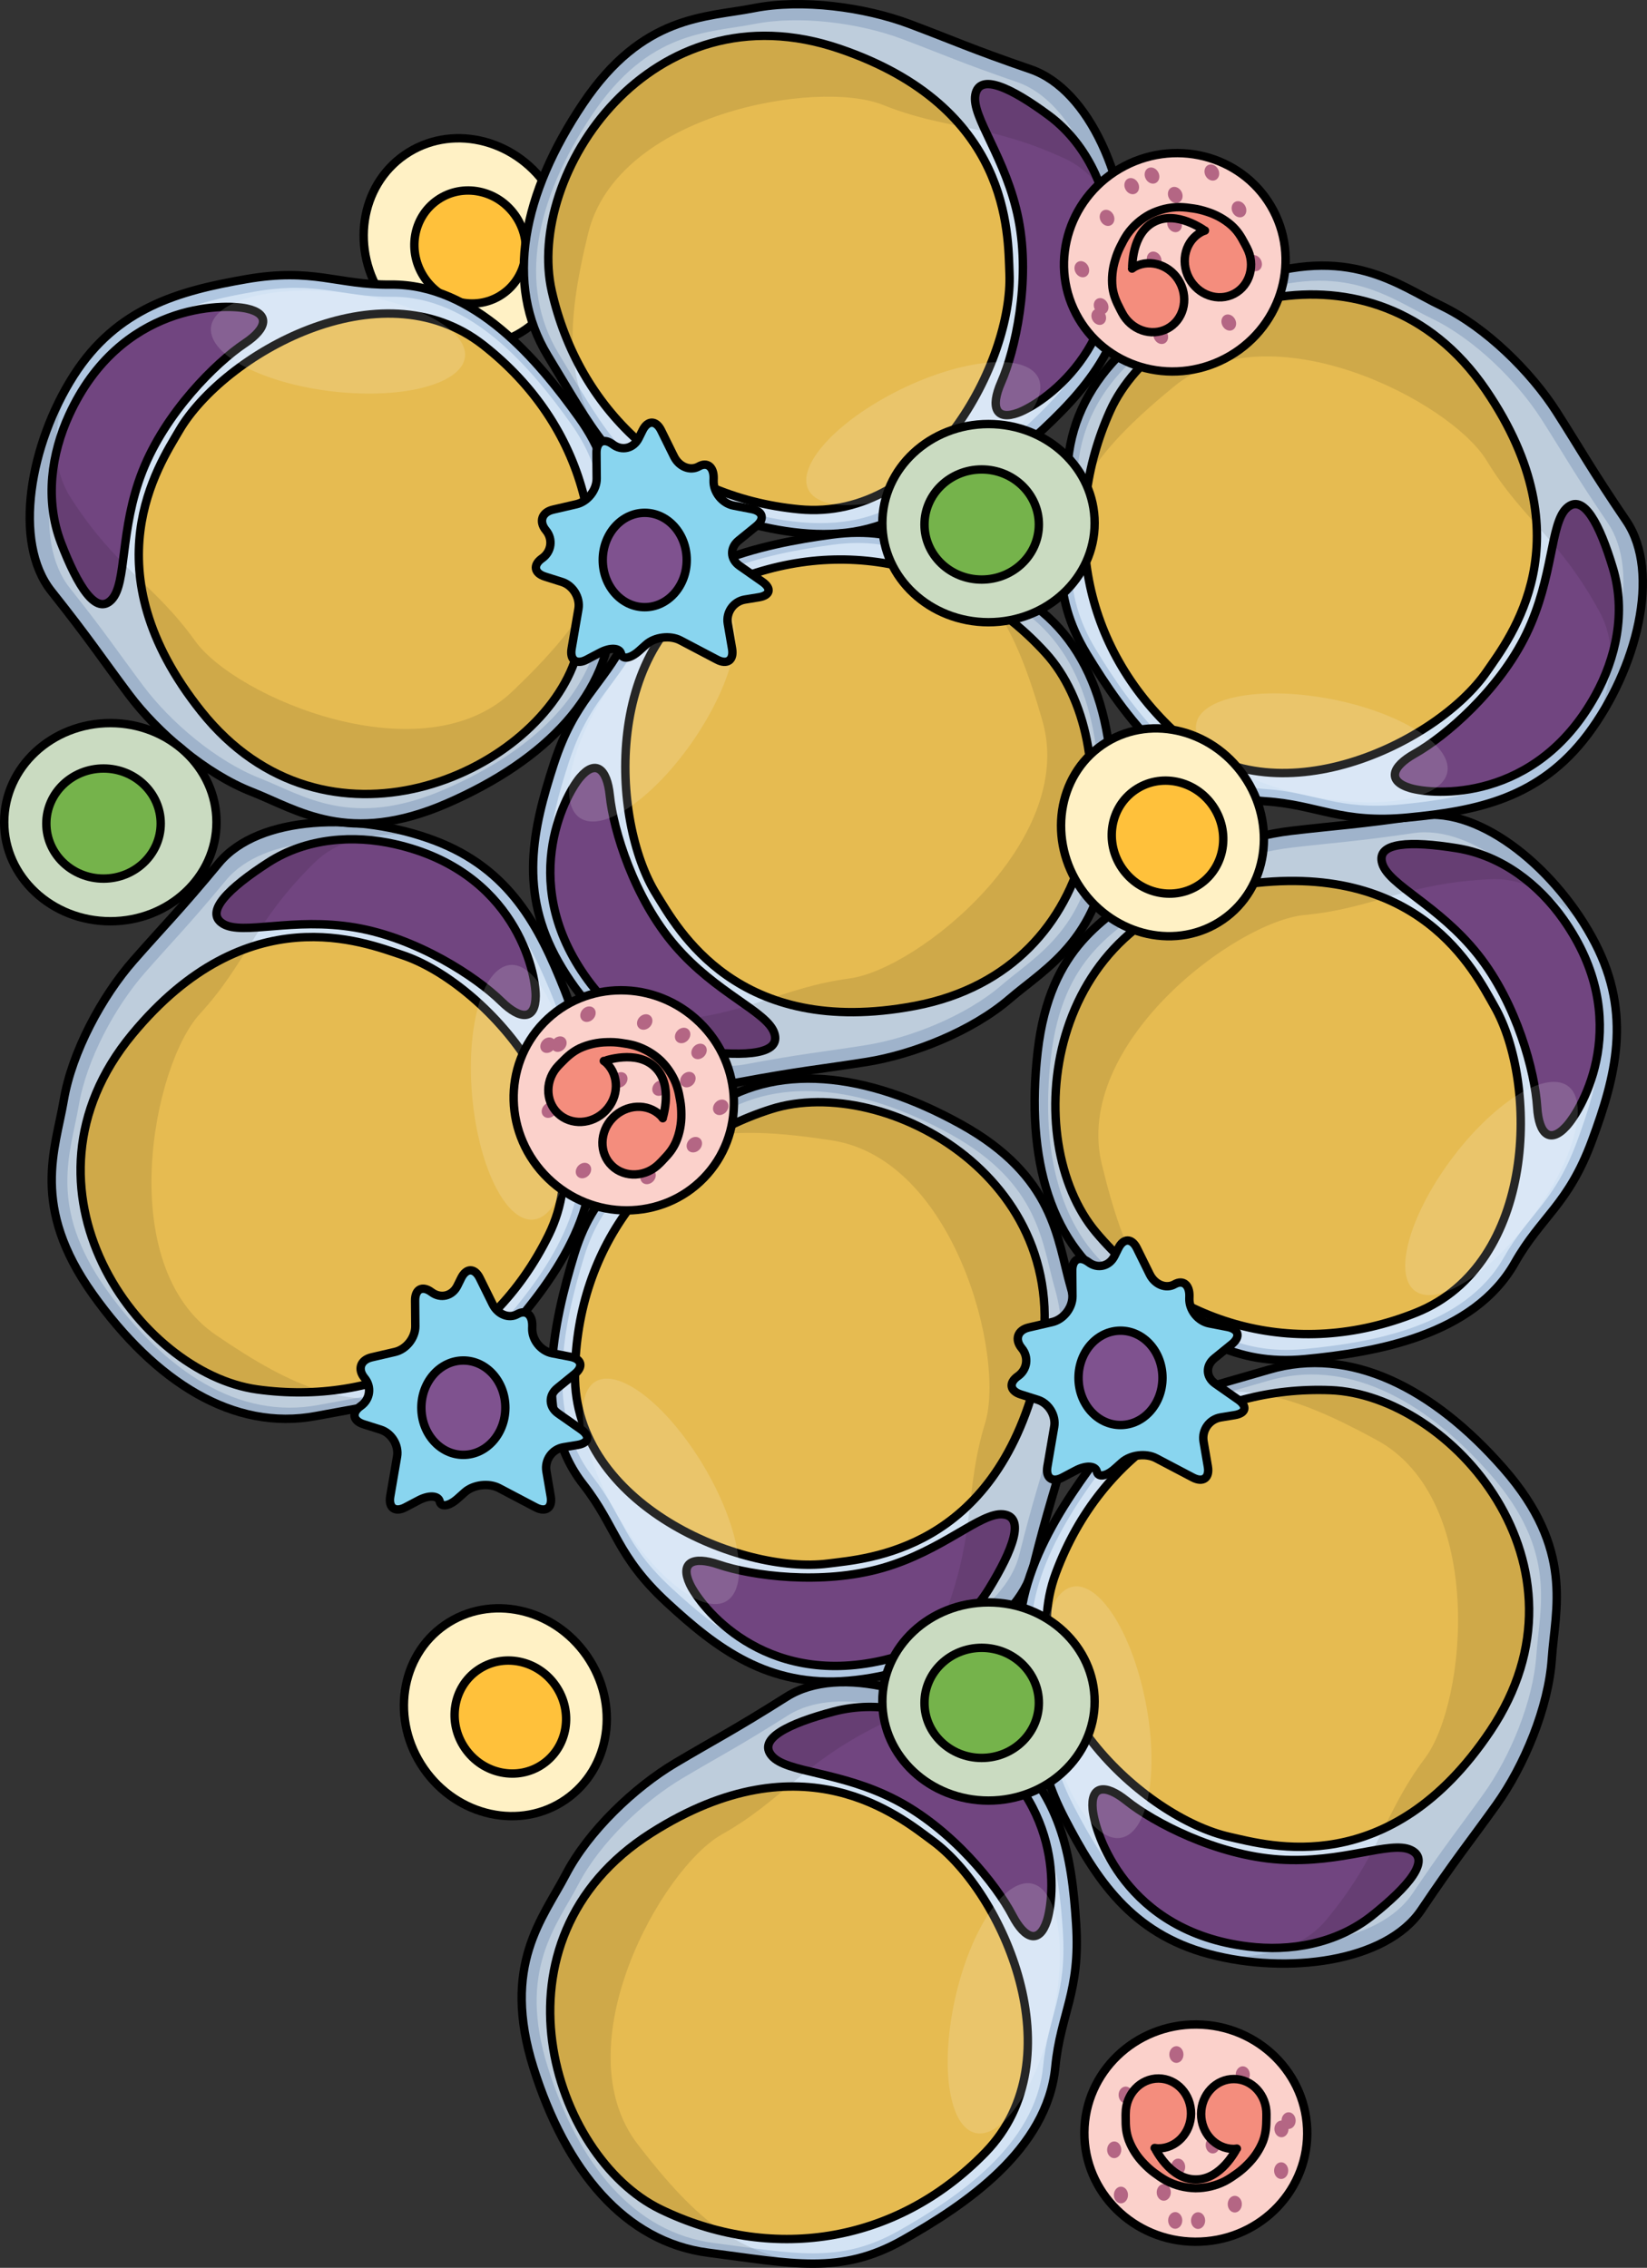 <?xml version="1.0" encoding="utf-8"?>
<!-- Generator: Adobe Illustrator 24.0.1, SVG Export Plug-In . SVG Version: 6.00 Build 0)  -->
<svg version="1.1" id="Camada_1" xmlns="http://www.w3.org/2000/svg" xmlns:xlink="http://www.w3.org/1999/xlink" x="0px" y="0px"
	 width="196.128px" height="270.089px" viewBox="0 0 196.128 270.089" enable-background="new 0 0 196.128 270.089"
	 xml:space="preserve">
<rect x="0" y="0" width="196.128" height="270.089" fill="#333333" stroke="none"/>
<g>
	<g>
		<path id="changecolor_463_" fill="#FFF1C5" d="M45.679,35.553c-3.969-5.742-2.841-13.402,2.52-17.108s12.925-2.055,16.895,3.687
			c3.97,5.743,2.842,13.402-2.52,17.108C57.212,42.947,49.649,41.296,45.679,35.553z"/>
		<path fill="#FFC13B" d="M50.59,33.146c-2.139-3.094-1.458-7.272,1.521-9.331c2.979-2.059,7.127-1.22,9.266,1.874
			c2.139,3.094,1.458,7.271-1.521,9.33C56.877,37.079,52.729,36.24,50.59,33.146z"/>
		<g>
			<path fill="none" stroke="#000000" stroke-linecap="round" stroke-linejoin="round" stroke-miterlimit="10" d="M50.59,33.146
				c-2.139-3.094-1.458-7.272,1.521-9.331c2.979-2.059,7.127-1.22,9.266,1.874c2.139,3.094,1.458,7.271-1.521,9.33
				C56.877,37.079,52.729,36.24,50.59,33.146z"/>
			<path fill="none" stroke="#000000" stroke-linecap="round" stroke-linejoin="round" stroke-miterlimit="10" d="M45.679,35.553
				c-3.969-5.742-2.841-13.402,2.52-17.108s12.925-2.055,16.895,3.687c3.97,5.743,2.842,13.402-2.52,17.108
				C57.212,42.947,49.649,41.296,45.679,35.553z"/>
		</g>
	</g>
	<g>
		<g>
			<path fill="#B0C7E1" d="M108.355,60.782c5.334-3.484,8.826-3.222,14.83-8.707c6.005-5.484,11.146-11.159,11.14-20.764
				c-0.008-9.604-4.501-20.614-11.591-23.054c-7.093-2.439-9.152-3.423-14.439-5.409c-5.289-1.985-12.773-3.013-18.527-1.876
				C84.015,2.106,76.558,1.7,69.413,12.352c-7.145,10.653-9.401,21.453-4.177,30.026c5.225,8.571,7.735,13.949,15.637,17.123
				C88.775,62.676,100.025,66.229,108.355,60.782z"/>
			<path fill="none" stroke="#000000" stroke-linecap="round" stroke-linejoin="round" stroke-miterlimit="10" d="M108.355,60.782
				c5.334-3.484,8.826-3.222,14.83-8.707c6.005-5.484,11.146-11.159,11.14-20.764c-0.008-9.604-4.501-20.614-11.591-23.054
				c-7.093-2.439-9.152-3.423-14.439-5.409c-5.289-1.985-12.773-3.013-18.527-1.876C84.015,2.106,76.558,1.7,69.413,12.352
				c-7.145,10.653-9.401,21.453-4.177,30.026c5.225,8.571,7.735,13.949,15.637,17.123C88.775,62.676,100.025,66.229,108.355,60.782z
				"/>
			<path fill="#D3E3F4" d="M107.471,59.621c5.063-3.308,8.377-3.057,14.074-8.263c5.697-5.205,10.578-10.591,10.57-19.704
				c-0.006-9.115-4.27-19.563-10.998-21.879c-6.73-2.313-8.688-3.248-13.705-5.132C102.393,2.758,95.289,1.784,89.83,2.86
				c-5.46,1.078-12.535,0.691-19.316,10.802c-6.778,10.109-8.921,20.358-3.963,28.494c4.957,8.138,7.34,13.238,14.839,16.25
				C88.889,61.419,99.566,64.789,107.471,59.621z"/>
			<path fill="#714580" d="M132.256,27.075c-0.691-4.963-2.974-10.078-7.394-13.346c-4.422-3.268-8.23-5.094-8.718-2.435
				c-0.49,2.656,3.697,7.485,5.145,14.851c1.446,7.363-0.396,15.587-2.066,19.387c-1.321,3.006-0.625,4.602,2.037,3.617
				C123.922,48.168,134.289,41.615,132.256,27.075z"/>
			<path fill="#E6BB51" d="M120.211,32.549c-0.197-4.731,0.19-19.761-20.213-26.734C77.53-1.864,62.546,20.747,65.71,34.688
				c3.164,13.941,13.985,24.484,29.471,25.969C110.67,62.141,120.647,42.985,120.211,32.549z"/>
			<path fill="none" stroke="#000000" stroke-linecap="round" stroke-linejoin="round" stroke-miterlimit="10" d="M132.256,27.075
				c-0.691-4.963-2.974-10.078-7.394-13.346c-4.422-3.268-8.23-5.094-8.718-2.435c-0.49,2.656,3.697,7.485,5.145,14.851
				c1.446,7.363-0.396,15.587-2.066,19.387c-1.321,3.006-0.625,4.602,2.037,3.617C123.922,48.168,134.289,41.615,132.256,27.075z"/>
			<path fill="none" stroke="#000000" stroke-linecap="round" stroke-linejoin="round" stroke-miterlimit="10" d="M120.211,32.549
				c-0.197-4.731,0.19-19.761-20.213-26.734C77.53-1.864,62.546,20.747,65.71,34.688c3.164,13.941,13.985,24.484,29.471,25.969
				C110.67,62.141,120.647,42.985,120.211,32.549z"/>
			<path opacity="0.15" fill="#FFFFFF" enable-background="new    " d="M114.77,55.78c-7.22,4.11-15.229,5.588-17.896,3.303
				c-2.662-2.288,1.031-7.474,8.254-11.584c7.221-4.11,15.231-5.59,17.895-3.302C125.686,46.482,121.992,51.67,114.77,55.78z"/>
		</g>
		<path opacity="0.1" enable-background="new    " d="M65.236,42.38c2.557,4.193,4.463,7.621,6.67,10.4
			c-4.555-7.338-4.605-13.706-1.87-24.977c3.483-14.353,27.387-18.405,35.096-15.313c7.711,3.094,12.465,2.146,21.662,6.392
			c4.323,1.997,6.451,6.606,7.489,10.932c-0.438-9.222-4.823-19.244-11.55-21.558c-7.093-2.439-9.152-3.423-14.439-5.409
			c-5.289-1.985-12.773-3.013-18.527-1.876c-5.752,1.134-13.209,0.728-20.354,11.38C62.268,23.007,60.011,33.806,65.236,42.38z"/>
	</g>
	<g>
		<g>
			<path fill="#B0C7E1" d="M180.388,150.398c3.141-5.543,6.364-6.912,9.183-14.54c2.819-7.628,4.785-15.029,0.372-23.56
				c-4.413-8.53-13.457-16.252-20.876-15.167c-7.421,1.087-9.703,1.158-15.312,1.818c-5.61,0.662-12.732,3.183-17.323,6.833
				c-4.591,3.647-11.403,6.706-12.865,19.45c-1.461,12.744,1.489,23.375,10.064,28.596c8.575,5.219,13.272,8.846,21.75,8.041
				C163.859,161.063,175.486,159.06,180.388,150.398z"/>
			<path fill="none" stroke="#000000" stroke-linecap="round" stroke-linejoin="round" stroke-miterlimit="10" d="M180.388,150.398
				c3.141-5.543,6.364-6.912,9.183-14.54c2.819-7.628,4.785-15.029,0.372-23.56c-4.413-8.53-13.457-16.252-20.876-15.167
				c-7.421,1.087-9.703,1.158-15.312,1.818c-5.61,0.662-12.732,3.183-17.323,6.833c-4.591,3.647-11.403,6.706-12.865,19.45
				c-1.461,12.744,1.489,23.375,10.064,28.596c8.575,5.219,13.272,8.846,21.75,8.041
				C163.859,161.063,175.486,159.06,180.388,150.398z"/>
			<path fill="#D3E3F4" d="M179.07,149.772c2.981-5.262,6.041-6.559,8.715-13.799c2.674-7.239,4.54-14.263,0.352-22.358
				c-4.187-8.097-12.769-15.423-19.81-14.395c-7.042,1.032-9.209,1.1-14.532,1.728c-5.324,0.627-12.084,3.021-16.441,6.482
				c-4.356,3.463-10.82,6.365-12.207,18.46c-1.384,12.092,1.413,22.182,9.551,27.137c8.138,4.957,12.596,8.395,20.641,7.631
				C163.383,159.895,174.417,157.99,179.07,149.772z"/>
			<path fill="#714580" d="M186.161,109.482c-2.891-4.093-7.266-7.591-12.692-8.466c-5.428-0.875-9.649-0.75-8.863,1.835
				c0.783,2.585,6.719,4.955,11.385,10.836c4.663,5.879,6.8,14.031,7.058,18.174c0.205,3.277,1.556,4.375,3.47,2.279
				C188.433,132.048,194.638,121.469,186.161,109.482z"/>
			<path fill="#E6BB51" d="M177.97,119.872c-2.346-4.114-8.897-17.646-30.225-14.481c-23.487,3.485-26.427,30.451-17.219,41.387
				c9.207,10.936,23.659,15.34,38.101,9.554C183.069,150.544,183.146,128.945,177.97,119.872z"/>
			<path fill="none" stroke="#000000" stroke-linecap="round" stroke-linejoin="round" stroke-miterlimit="10" d="M186.161,109.482
				c-2.891-4.093-7.266-7.591-12.692-8.466c-5.428-0.875-9.649-0.75-8.863,1.835c0.783,2.585,6.719,4.955,11.385,10.836
				c4.663,5.879,6.8,14.031,7.058,18.174c0.205,3.277,1.556,4.375,3.47,2.279C188.433,132.048,194.638,121.469,186.161,109.482z"/>
			<path fill="none" stroke="#000000" stroke-linecap="round" stroke-linejoin="round" stroke-miterlimit="10" d="M177.97,119.872
				c-2.346-4.114-8.897-17.646-30.225-14.481c-23.487,3.485-26.427,30.451-17.219,41.387c9.207,10.936,23.659,15.34,38.101,9.554
				C183.069,150.544,183.146,128.945,177.97,119.872z"/>
			<path opacity="0.15" fill="#FFFFFF" enable-background="new    " d="M183.794,143.01c-4.529,6.964-10.968,11.952-14.386,11.145
				c-3.415-0.812-2.512-7.114,2.019-14.08c4.53-6.965,10.969-11.955,14.385-11.143C189.227,129.741,188.325,136.045,183.794,143.01z
				"/>
		</g>
		<path opacity="0.1" enable-background="new    " d="M133.632,153.829c4.196,2.553,7.462,4.724,10.698,6.181
			c-7.414-4.43-10.38-10.066-13.12-21.335c-3.49-14.351,15.891-28.919,24.159-29.707c8.271-0.789,12.06-3.811,22.18-4.259
			c4.758-0.209,8.763,2.911,11.67,6.277c-4.62-7.993-13.115-14.887-20.153-13.856c-7.421,1.086-9.703,1.158-15.312,1.818
			c-5.61,0.662-12.732,3.183-17.323,6.833c-4.591,3.647-11.403,6.706-12.865,19.45C122.107,137.977,125.056,148.608,133.632,153.829
			z"/>
	</g>
	<g>
		<g>
			<path fill="#B0C7E1" d="M70.11,134.809c-1.374-6.221,0.107-9.395-2.902-16.951c-3.007-7.556-6.498-14.372-15.485-17.761
				c-8.987-3.388-20.874-3.078-25.663,2.692c-4.789,5.772-6.437,7.351-10.165,11.595c-3.727,4.246-7.334,10.884-8.305,16.668
				c-0.973,5.782-3.989,12.613,3.449,23.063c7.439,10.45,16.744,16.379,26.61,14.523c9.865-1.857,15.783-2.304,21.546-8.574
				C64.959,153.794,72.261,144.527,70.11,134.809z"/>
			<path fill="none" stroke="#000000" stroke-linecap="round" stroke-linejoin="round" stroke-miterlimit="10" d="M70.11,134.809
				c-1.374-6.221,0.107-9.395-2.902-16.951c-3.007-7.556-6.498-14.372-15.485-17.761c-8.987-3.388-20.874-3.078-25.663,2.692
				c-4.789,5.772-6.437,7.351-10.165,11.595c-3.727,4.246-7.334,10.884-8.305,16.668c-0.973,5.782-3.989,12.613,3.449,23.063
				c7.439,10.45,16.744,16.379,26.61,14.523c9.865-1.857,15.783-2.304,21.546-8.574C64.959,153.794,72.261,144.527,70.11,134.809z"
				/>
			<path fill="#D3E3F4" d="M68.711,135.226c-1.304-5.905,0.102-8.917-2.753-16.087c-2.855-7.169-6.167-13.639-14.695-16.854
				c-8.529-3.217-19.809-2.922-24.354,2.553c-4.544,5.478-6.11,6.978-9.646,11.006c-3.538,4.028-6.961,10.329-7.884,15.816
				c-0.922,5.488-3.785,11.97,3.275,21.887c7.06,9.914,15.89,15.542,25.253,13.781c9.365-1.76,14.978-2.186,20.447-8.136
				C63.824,153.244,70.751,144.447,68.711,135.226z"/>
			<path fill="#714580" d="M47.03,100.535c-4.887-1.108-10.479-0.781-15.098,2.198c-4.62,2.981-7.674,5.897-5.36,7.294
				c2.311,1.398,8.309-0.812,15.711,0.438c7.399,1.25,14.441,5.88,17.404,8.787c2.345,2.299,4.083,2.211,4.104-0.627
				C63.814,115.788,61.349,103.774,47.03,100.535z"/>
			<path fill="#E6BB51" d="M47.892,113.737c-4.496-1.488-18.417-7.164-32.154,9.456c-15.126,18.302,0.728,40.312,14.888,42.281
				c14.16,1.969,27.847-4.426,34.711-18.387C72.2,133.124,57.808,117.019,47.892,113.737z"/>
			<path fill="none" stroke="#000000" stroke-linecap="round" stroke-linejoin="round" stroke-miterlimit="10" d="M47.03,100.535
				c-4.887-1.108-10.479-0.781-15.098,2.198c-4.62,2.981-7.674,5.897-5.36,7.294c2.311,1.398,8.309-0.812,15.711,0.438
				c7.399,1.25,14.441,5.88,17.404,8.787c2.345,2.299,4.083,2.211,4.104-0.627C63.814,115.788,61.349,103.774,47.03,100.535z"/>
			<path fill="none" stroke="#000000" stroke-linecap="round" stroke-linejoin="round" stroke-miterlimit="10" d="M47.892,113.737
				c-4.496-1.488-18.417-7.164-32.154,9.456c-15.126,18.302,0.728,40.312,14.888,42.281c14.16,1.969,27.847-4.426,34.711-18.387
				C72.2,133.124,57.808,117.019,47.892,113.737z"/>
			<path opacity="0.15" fill="#FFFFFF" enable-background="new    " d="M67.699,127.04c1.292,8.207-0.157,16.221-3.237,17.907
				c-3.081,1.681-6.626-3.607-7.918-11.816c-1.292-8.208,0.156-16.224,3.238-17.906C62.861,113.541,66.407,118.831,67.699,127.04z"
				/>
		</g>
		<path opacity="0.1" enable-background="new    " d="M37.652,168.637c4.827-0.909,8.707-1.48,12.087-2.562
			c-8.474,1.666-14.449-0.538-24.025-7.081c-12.194-8.332-7.534-32.125-1.916-38.243c5.62-6.119,6.415-10.901,13.637-18.004
			c3.397-3.338,8.461-3.699,12.873-3.141c-8.781-2.85-19.707-2.292-24.249,3.183c-4.789,5.772-6.437,7.351-10.165,11.595
			c-3.727,4.246-7.334,10.884-8.305,16.668c-0.973,5.782-3.989,12.613,3.449,23.063C18.481,164.565,27.785,170.494,37.652,168.637z"
			/>
	</g>
	<g>
		<g>
			<path fill="#B0C7E1" d="M69.467,176.802c3.925,5.018,3.961,8.52,9.937,14.036c5.975,5.517,12.067,10.157,21.636,9.333
				c9.569-0.825,20.157-6.238,21.984-13.51c1.827-7.275,2.632-9.41,4.161-14.847c1.528-5.439,1.915-12.983,0.293-18.62
				c-1.619-5.635-1.848-13.099-13.07-19.312c-11.222-6.213-22.175-7.543-30.273-1.608c-8.096,5.935-13.241,8.893-15.731,17.037
				C65.915,157.454,63.331,168.965,69.467,176.802z"/>
			<path fill="none" stroke="#000000" stroke-linecap="round" stroke-linejoin="round" stroke-miterlimit="10" d="M69.467,176.802
				c3.925,5.018,3.961,8.52,9.937,14.036c5.975,5.517,12.067,10.157,21.636,9.333c9.569-0.825,20.157-6.238,21.984-13.51
				c1.827-7.275,2.632-9.41,4.161-14.847c1.528-5.439,1.915-12.983,0.293-18.62c-1.619-5.635-1.848-13.099-13.07-19.312
				c-11.222-6.213-22.175-7.543-30.273-1.608c-8.096,5.935-13.241,8.893-15.731,17.037
				C65.915,157.454,63.331,168.965,69.467,176.802z"/>
			<path fill="#D3E3F4" d="M70.548,175.821c3.726,4.763,3.758,8.087,9.43,13.32c5.671,5.234,11.452,9.639,20.532,8.856
				c9.082-0.781,19.128-5.918,20.864-12.819c1.733-6.903,2.497-8.932,3.948-14.092c1.452-5.161,1.818-12.322,0.281-17.67
				c-1.539-5.348-1.755-12.43-12.405-18.327c-10.649-5.893-21.043-7.157-28.728-1.525c-7.687,5.631-12.566,8.44-14.929,16.168
				C67.177,157.46,64.727,168.385,70.548,175.821z"/>
			<path fill="#714580" d="M105.085,197.749c4.886-1.111,9.789-3.82,12.668-8.502c2.88-4.684,4.375-8.633,1.685-8.893
				c-2.688-0.263-7.144,4.32-14.36,6.389c-7.214,2.067-15.564,0.932-19.492-0.41c-3.107-1.061-4.638-0.231-3.431,2.337
				C83.359,191.239,90.77,201.011,105.085,197.749z"/>
			<path fill="#E6BB51" d="M98.606,186.213c4.698-0.599,19.705-1.491,24.918-22.414c5.74-23.039-18.064-36.046-31.686-31.707
				c-13.622,4.338-23.206,16.017-23.368,31.573C68.309,179.224,88.245,187.536,98.606,186.213z"/>
			<path fill="none" stroke="#000000" stroke-linecap="round" stroke-linejoin="round" stroke-miterlimit="10" d="M105.085,197.749
				c4.886-1.111,9.789-3.82,12.668-8.502c2.88-4.684,4.375-8.633,1.685-8.893c-2.688-0.263-7.144,4.32-14.36,6.389
				c-7.214,2.067-15.564,0.932-19.492-0.41c-3.107-1.061-4.638-0.231-3.431,2.337C83.359,191.239,90.77,201.011,105.085,197.749z"/>
			<path fill="none" stroke="#000000" stroke-linecap="round" stroke-linejoin="round" stroke-miterlimit="10" d="M98.606,186.213
				c4.698-0.599,19.705-1.491,24.918-22.414c5.74-23.039-18.064-36.046-31.686-31.707c-13.622,4.338-23.206,16.017-23.368,31.573
				C68.309,179.224,88.245,187.536,98.606,186.213z"/>
			<path opacity="0.15" fill="#FFFFFF" enable-background="new    " d="M74.996,182.768c-4.709-6.844-6.863-14.699-4.813-17.55
				c2.053-2.847,7.534,0.392,12.244,7.239c4.71,6.845,6.865,14.701,4.812,17.549C85.189,192.854,79.706,189.614,74.996,182.768z"/>
		</g>
		<path opacity="0.1" enable-background="new    " d="M84.135,132.274c-3.961,2.904-7.214,5.095-9.795,7.53
			c6.924-5.162,13.265-5.754,24.727-3.987c14.597,2.249,20.668,25.722,18.242,33.666c-2.427,7.946-1.079,12.602-4.526,22.127
			c-1.622,4.477-6.034,6.99-10.255,8.392c9.151-1.221,18.764-6.443,20.497-13.342c1.827-7.275,2.632-9.41,4.161-14.847
			c1.528-5.439,1.915-12.983,0.293-18.62c-1.619-5.635-1.848-13.099-13.07-19.312C103.185,127.669,92.233,126.338,84.135,132.274z"
			/>
	</g>
	<g>
		<g>
			<path fill="#B0C7E1" d="M74.542,76.118c-2.919,5.663-6.086,7.158-8.6,14.892c-2.516,7.734-4.186,15.207,0.56,23.556
				c4.747,8.349,14.089,15.707,21.459,14.329c7.373-1.379,9.649-1.54,15.228-2.423c5.58-0.884,12.596-3.684,17.039-7.513
				c4.443-3.825,11.129-7.152,12.085-19.943c0.956-12.792-2.412-23.298-11.187-28.176c-8.775-4.876-13.612-8.314-22.051-7.174
				C90.637,64.807,79.098,67.269,74.542,76.118z"/>
			<path fill="none" stroke="#000000" stroke-linecap="round" stroke-linejoin="round" stroke-miterlimit="10" d="M74.542,76.118
				c-2.919,5.663-6.086,7.158-8.6,14.892c-2.516,7.734-4.186,15.207,0.56,23.556c4.747,8.349,14.089,15.707,21.459,14.329
				c7.373-1.379,9.649-1.54,15.228-2.423c5.58-0.884,12.596-3.684,17.039-7.513c4.443-3.825,11.129-7.152,12.085-19.943
				c0.956-12.792-2.412-23.298-11.187-28.176c-8.775-4.876-13.612-8.314-22.051-7.174C90.637,64.807,79.098,67.269,74.542,76.118z"
				/>
			<path fill="#D3E3F4" d="M75.885,76.691c-2.77,5.375-5.777,6.793-8.162,14.133c-2.386,7.339-3.973,14.432,0.532,22.354
				c4.504,7.925,13.369,14.906,20.364,13.6c6.995-1.31,9.159-1.463,14.452-2.301c5.295-0.837,11.955-3.497,16.171-7.127
				c4.216-3.632,10.56-6.788,11.468-18.928c0.905-12.138-2.29-22.109-10.617-26.738c-8.328-4.631-12.918-7.89-20.926-6.808
				C91.158,65.956,80.208,68.295,75.885,76.691z"/>
			<path fill="#714580" d="M70.393,117.23c3.051,3.975,7.56,7.297,13.017,7.958c5.458,0.659,9.671,0.368,8.784-2.185
				c-0.885-2.552-6.91-4.685-11.804-10.377c-4.892-5.69-7.349-13.751-7.772-17.881c-0.334-3.266-1.728-4.311-3.557-2.14
				C67.23,94.772,61.448,105.588,70.393,117.23z"/>
			<path fill="#E6BB51" d="M78.167,106.524c2.507,4.018,9.588,17.28,30.775,13.275c23.33-4.411,25.202-31.472,15.569-42.035
				c-9.633-10.563-24.247-14.392-38.449-8.039C71.858,76.078,72.636,97.663,78.167,106.524z"/>
			<path fill="none" stroke="#000000" stroke-linecap="round" stroke-linejoin="round" stroke-miterlimit="10" d="M70.393,117.23
				c3.051,3.975,7.56,7.297,13.017,7.958c5.458,0.659,9.671,0.368,8.784-2.185c-0.885-2.552-6.91-4.685-11.804-10.377
				c-4.892-5.69-7.349-13.751-7.772-17.881c-0.334-3.266-1.728-4.311-3.557-2.14C67.23,94.772,61.448,105.588,70.393,117.23z"/>
			<path fill="none" stroke="#000000" stroke-linecap="round" stroke-linejoin="round" stroke-miterlimit="10" d="M78.167,106.524
				c2.507,4.018,9.588,17.28,30.775,13.275c23.33-4.411,25.202-31.472,15.569-42.035c-9.633-10.563-24.247-14.392-38.449-8.039
				C71.858,76.078,72.636,97.663,78.167,106.524z"/>
			<path opacity="0.15" fill="#FFFFFF" enable-background="new    " d="M71.432,83.634c4.25-7.138,10.487-12.377,13.934-11.705
				c3.445,0.676,2.792,7.009-1.461,14.149c-4.251,7.139-10.488,12.379-13.933,11.704C66.527,97.109,67.18,90.774,71.432,83.634z"/>
		</g>
		<path opacity="0.1" enable-background="new    " d="M121.126,70.84c-4.294-2.385-7.643-4.425-10.934-5.753
			c7.583,4.134,10.77,9.647,13.954,20.799c4.055,14.201-14.734,29.525-22.965,30.64c-8.233,1.115-11.9,4.285-21.994,5.133
			c-4.746,0.397-8.871-2.562-11.909-5.811c4.933,7.804,13.693,14.356,20.685,13.048c7.373-1.379,9.649-1.54,15.228-2.422
			c5.58-0.884,12.596-3.684,17.039-7.513c4.443-3.825,11.129-7.152,12.085-19.943C133.269,86.224,129.902,75.717,121.126,70.84z"/>
	</g>
	<g>
		<g>
			<path fill="#B0C7E1" d="M122.214,200.016c1.988,6.053,0.832,9.359,4.58,16.576c3.747,7.218,7.901,13.651,17.181,16.126
				c9.28,2.474,21.077,0.978,25.266-5.241c4.189-6.222,5.671-7.957,8.956-12.552c3.284-4.597,6.211-11.561,6.599-17.414
				c0.391-5.85,2.71-12.949-5.735-22.603c-8.446-9.655-18.296-14.625-27.928-11.793c-9.63,2.833-15.474,3.868-20.582,10.682
				C125.444,180.612,119.104,190.562,122.214,200.016z"/>
			<path fill="none" stroke="#000000" stroke-linecap="round" stroke-linejoin="round" stroke-miterlimit="10" d="M122.214,200.016
				c1.988,6.053,0.832,9.359,4.58,16.576c3.747,7.218,7.901,13.651,17.181,16.126c9.28,2.474,21.077,0.978,25.266-5.241
				c4.189-6.222,5.671-7.957,8.956-12.552c3.284-4.597,6.211-11.561,6.599-17.414c0.391-5.85,2.71-12.949-5.735-22.603
				c-8.446-9.655-18.296-14.625-27.928-11.793c-9.63,2.833-15.474,3.868-20.582,10.682
				C125.444,180.612,119.104,190.562,122.214,200.016z"/>
			<path fill="#D3E3F4" d="M123.565,199.461c1.887,5.745,0.789,8.882,4.346,15.731c3.556,6.849,7.498,12.955,16.304,15.302
				c8.807,2.349,20.001,0.93,23.978-4.972c3.974-5.904,5.382-7.553,8.498-11.914c3.118-4.361,5.894-10.973,6.265-16.524
				c0.369-5.553,2.571-12.288-5.445-21.451c-8.015-9.16-17.362-13.878-26.503-11.19c-9.142,2.686-14.685,3.671-19.532,10.137
				C126.629,181.046,120.614,190.49,123.565,199.461z"/>
			<path fill="#714580" d="M148.602,231.814c4.973,0.614,10.504-0.269,14.803-3.695c4.299-3.427,7.047-6.634,4.605-7.792
				c-2.439-1.16-8.186,1.638-15.676,1.133c-7.487-0.505-14.956-4.409-18.195-7.005c-2.562-2.053-4.284-1.793-4.021,1.033
				C130.379,218.313,134.03,230.021,148.602,231.814z"/>
			<path fill="#E6BB51" d="M146.426,218.764c4.622,1.032,19.041,5.289,31.049-12.62c13.223-19.721-4.75-40.038-19.035-40.583
				c-14.286-0.545-27.266,7.184-32.701,21.761C120.303,201.901,136.231,216.489,146.426,218.764z"/>
			<path fill="none" stroke="#000000" stroke-linecap="round" stroke-linejoin="round" stroke-miterlimit="10" d="M148.602,231.814
				c4.973,0.614,10.504-0.269,14.803-3.695c4.299-3.427,7.047-6.634,4.605-7.792c-2.439-1.16-8.186,1.638-15.676,1.133
				c-7.487-0.505-14.956-4.409-18.195-7.005c-2.562-2.053-4.284-1.793-4.021,1.033C130.379,218.313,134.03,230.021,148.602,231.814z
				"/>
			<path fill="none" stroke="#000000" stroke-linecap="round" stroke-linejoin="round" stroke-miterlimit="10" d="M146.426,218.764
				c4.622,1.032,19.041,5.289,31.049-12.62c13.223-19.721-4.75-40.038-19.035-40.583c-14.286-0.545-27.266,7.184-32.701,21.761
				C120.303,201.901,136.231,216.489,146.426,218.764z"/>
			<path opacity="0.15" fill="#FFFFFF" enable-background="new    " d="M125.389,207.506c-2.105-8.037-1.464-16.156,1.433-18.141
				c2.898-1.981,6.953,2.927,9.058,10.967c2.105,8.037,1.465,16.159-1.434,18.14C131.551,220.453,127.494,215.544,125.389,207.506z"
				/>
		</g>
		<path opacity="0.1" enable-background="new    " d="M151.132,163.115c-4.712,1.387-8.515,2.342-11.771,3.756
			c8.266-2.504,14.431-0.908,24.612,4.647c12.965,7.073,10.705,31.213,5.725,37.861c-4.981,6.65-5.294,11.487-11.771,19.275
			c-3.046,3.66-8.049,4.525-12.495,4.411c9.022,1.959,19.837,0.312,23.81-5.588c4.189-6.222,5.671-7.957,8.956-12.552
			c3.284-4.597,6.211-11.561,6.599-17.414c0.391-5.85,2.71-12.948-5.735-22.603C170.614,165.254,160.764,160.283,151.132,163.115z"
			/>
	</g>
	<g>
		<g>
			<path fill="#B0C7E1" d="M125.673,246.141c0.615-6.341,3.003-8.903,2.475-17.018c-0.527-8.115-1.741-15.676-9.242-21.675
				c-7.501-5.998-18.903-9.374-25.239-5.366c-6.338,4.011-8.393,5.003-13.249,7.888c-4.856,2.887-10.337,8.086-13.047,13.288
				c-2.711,5.199-7.69,10.764-3.843,23c3.848,12.237,10.867,20.749,20.824,22.032c9.956,1.28,15.723,2.684,23.14-1.5
				C114.91,262.607,124.717,256.048,125.673,246.141z"/>
			<path fill="none" stroke="#000000" stroke-linecap="round" stroke-linejoin="round" stroke-miterlimit="10" d="M125.673,246.141
				c0.615-6.341,3.003-8.903,2.475-17.018c-0.527-8.115-1.741-15.676-9.242-21.675c-7.501-5.998-18.903-9.374-25.239-5.366
				c-6.338,4.011-8.393,5.003-13.249,7.888c-4.856,2.887-10.337,8.086-13.047,13.288c-2.711,5.199-7.69,10.764-3.843,23
				c3.848,12.237,10.867,20.749,20.824,22.032c9.956,1.28,15.723,2.684,23.14-1.5C114.91,262.607,124.717,256.048,125.673,246.141z"
				/>
			<path fill="#D3E3F4" d="M124.214,246.105c0.583-6.019,2.851-8.449,2.35-16.15c-0.501-7.701-1.653-14.877-8.771-20.568
				c-7.118-5.694-17.938-8.897-23.952-5.094c-6.013,3.807-7.966,4.75-12.573,7.489c-4.609,2.738-9.811,7.674-12.383,12.608
				c-2.572,4.935-7.297,10.215-3.645,21.829c3.653,11.61,10.313,19.69,19.762,20.907c9.45,1.218,14.921,2.547,21.96-1.423
				C114,261.732,123.306,255.505,124.214,246.105z"/>
			<path fill="#714580" d="M114.306,206.414c-4.306-2.563-9.725-3.98-15.038-2.573c-5.315,1.408-9.12,3.239-7.351,5.282
				c1.767,2.043,8.154,1.794,14.808,5.269c6.651,3.474,11.918,10.053,13.839,13.733c1.52,2.91,3.201,3.365,4.097,0.671
				C125.559,226.105,126.926,213.917,114.306,206.414z"/>
			<path fill="#E6BB51" d="M111.049,219.237c-3.816-2.804-15.304-12.502-33.502-0.937c-20.039,12.736-11.759,38.566,1.101,44.812
				c12.859,6.246,27.853,4.392,38.693-6.767C128.181,245.184,119.467,225.421,111.049,219.237z"/>
			<path fill="none" stroke="#000000" stroke-linecap="round" stroke-linejoin="round" stroke-miterlimit="10" d="M114.306,206.414
				c-4.306-2.563-9.725-3.98-15.038-2.573c-5.315,1.408-9.12,3.239-7.351,5.282c1.767,2.043,8.154,1.794,14.808,5.269
				c6.651,3.474,11.918,10.053,13.839,13.733c1.52,2.91,3.201,3.365,4.097,0.671C125.559,226.105,126.926,213.917,114.306,206.414z"
				/>
			<path fill="none" stroke="#000000" stroke-linecap="round" stroke-linejoin="round" stroke-miterlimit="10" d="M111.049,219.237
				c-3.816-2.804-15.304-12.502-33.502-0.937c-20.039,12.736-11.759,38.566,1.101,44.812c12.859,6.246,27.853,4.392,38.693-6.767
				C128.181,245.184,119.467,225.421,111.049,219.237z"/>
			<path opacity="0.15" fill="#FFFFFF" enable-background="new    " d="M125.779,238.007c-1.305,8.205-5.16,15.38-8.61,16.032
				c-3.45,0.647-5.188-5.477-3.881-13.684c1.306-8.205,5.159-15.383,8.61-16.031C125.347,223.674,127.086,229.801,125.779,238.007z"
				/>
		</g>
		<path opacity="0.1" enable-background="new    " d="M84.354,268.29c4.872,0.626,8.738,1.281,12.287,1.296
			c-8.575-1.032-13.576-4.974-20.663-14.155c-9.025-11.691,2.756-32.882,9.989-36.965c7.235-4.084,9.468-8.387,18.531-12.911
			c4.261-2.126,9.189-0.905,13.214,0.989c-7.472-5.423-18.035-8.266-24.046-4.462c-6.338,4.011-8.393,5.003-13.249,7.888
			c-4.856,2.887-10.337,8.086-13.047,13.288c-2.711,5.199-7.69,10.764-3.843,23C67.378,258.495,74.396,267.009,84.354,268.29z"/>
	</g>
	<g>
		<g>
			<path fill="#B0C7E1" d="M150.642,95.426c6.358,0.413,8.994,2.718,17.088,1.932c8.095-0.785,15.613-2.24,21.37-9.928
				c5.756-7.688,8.767-19.192,4.559-25.398c-4.211-6.207-5.268-8.23-8.306-12.991c-3.04-4.762-8.411-10.074-13.697-12.617
				c-5.282-2.544-11.004-7.343-23.111-3.108c-12.108,4.236-20.393,11.522-21.357,21.515c-0.963,9.992-2.181,15.8,2.236,23.081
				C133.842,85.193,140.71,94.786,150.642,95.426z"/>
			<path fill="none" stroke="#000000" stroke-linecap="round" stroke-linejoin="round" stroke-miterlimit="10" d="M150.642,95.426
				c6.358,0.413,8.994,2.718,17.088,1.932c8.095-0.785,15.613-2.24,21.37-9.928c5.756-7.688,8.767-19.192,4.559-25.398
				c-4.211-6.207-5.268-8.23-8.306-12.991c-3.04-4.762-8.411-10.074-13.697-12.617c-5.282-2.544-11.004-7.343-23.111-3.108
				c-12.108,4.236-20.393,11.522-21.357,21.515c-0.963,9.992-2.181,15.8,2.236,23.081C133.842,85.193,140.71,94.786,150.642,95.426z
				"/>
			<path fill="#D3E3F4" d="M150.631,93.966c6.035,0.391,8.536,2.581,16.217,1.834c7.681-0.746,14.817-2.126,20.279-9.421
				c5.464-7.296,8.321-18.212,4.328-24.102c-3.996-5.889-5.001-7.811-7.885-12.328c-2.883-4.52-7.983-9.561-12.996-11.976
				c-5.014-2.413-10.443-6.968-21.934-2.948c-11.488,4.021-19.352,10.935-20.266,20.418c-0.917,9.484-2.07,14.995,2.122,21.904
				C134.686,84.256,141.207,93.358,150.631,93.966z"/>
			<path fill="#714580" d="M189.986,82.8c2.425-4.385,3.668-9.847,2.092-15.113c-1.577-5.267-3.528-9.013-5.513-7.179
				c-1.986,1.831-1.533,8.207-4.795,14.968c-3.261,6.758-9.668,12.232-13.285,14.27c-2.861,1.612-3.261,3.306-0.541,4.116
				C170.664,94.674,182.889,95.652,189.986,82.8z"/>
			<path fill="#E6BB51" d="M177.066,79.952c2.681-3.904,12.009-15.695-0.13-33.515c-13.367-19.623-38.921-10.524-44.754,2.527
				c-5.833,13.052-3.502,27.978,7.996,38.458C151.678,97.902,171.154,88.563,177.066,79.952z"/>
			<path fill="none" stroke="#000000" stroke-linecap="round" stroke-linejoin="round" stroke-miterlimit="10" d="M189.986,82.8
				c2.425-4.385,3.668-9.847,2.092-15.113c-1.577-5.267-3.528-9.013-5.513-7.179c-1.986,1.831-1.533,8.207-4.795,14.968
				c-3.261,6.758-9.668,12.232-13.285,14.27c-2.861,1.612-3.261,3.306-0.541,4.116C170.664,94.674,182.889,95.652,189.986,82.8z"/>
			<path fill="none" stroke="#000000" stroke-linecap="round" stroke-linejoin="round" stroke-miterlimit="10" d="M177.066,79.952
				c2.681-3.904,12.009-15.695-0.13-33.515c-13.367-19.623-38.921-10.524-44.754,2.527c-5.833,13.052-3.502,27.978,7.996,38.458
				C151.678,97.902,171.154,88.563,177.066,79.952z"/>
			<path opacity="0.15" fill="#FFFFFF" enable-background="new    " d="M158.775,95.273c-8.242-1.043-15.536-4.667-16.298-8.095
				c-0.757-3.428,5.309-5.36,13.553-4.315c8.243,1.044,15.539,4.667,16.297,8.095C173.087,94.384,167.019,96.318,158.775,95.273z"/>
		</g>
		<path opacity="0.1" enable-background="new    " d="M127.187,54.833c-0.47,4.889-1.002,8.775-0.904,12.322
			c0.759-8.603,4.539-13.728,13.49-21.103c11.398-9.392,32.953,1.708,37.265,8.807c4.313,7.102,8.684,9.196,13.495,18.11
			c2.26,4.192,1.197,9.156-0.567,13.239c5.182-7.641,7.688-18.289,3.694-24.176c-4.211-6.207-5.268-8.23-8.306-12.991
			c-3.04-4.762-8.411-10.074-13.697-12.617c-5.282-2.544-11.004-7.343-23.111-3.108C136.437,37.554,128.151,44.839,127.187,54.833z"
			/>
	</g>
	<g>
		<g>
			<path fill="#B0C7E1" d="M46.515,33.894c-6.371,0.064-9.172-2.038-17.185-0.649c-8.013,1.388-15.401,3.401-20.567,11.498
				c-5.165,8.097-7.307,19.794-2.647,25.667c4.663,5.875,5.869,7.812,9.255,12.333c3.388,4.521,9.141,9.417,14.602,11.557
				c5.458,2.142,11.522,6.5,23.279,1.371c11.757-5.13,19.474-13.015,19.688-23.052c0.212-10.036,0.993-15.919-3.956-22.849
				C64.033,42.842,56.467,33.79,46.515,33.894z"/>
			<path fill="none" stroke="#000000" stroke-linecap="round" stroke-linejoin="round" stroke-miterlimit="10" d="M46.515,33.894
				c-6.371,0.064-9.172-2.038-17.185-0.649c-8.013,1.388-15.401,3.401-20.567,11.498c-5.165,8.097-7.307,19.794-2.647,25.667
				c4.663,5.875,5.869,7.812,9.255,12.333c3.388,4.521,9.141,9.417,14.602,11.557c5.458,2.142,11.522,6.5,23.279,1.371
				c11.757-5.13,19.474-13.015,19.688-23.052c0.212-10.036,0.993-15.919-3.956-22.849C64.033,42.842,56.467,33.79,46.515,33.894z"/>
			<path fill="#D3E3F4" d="M46.635,35.349c-6.047,0.061-8.705-1.935-16.309-0.616c-7.604,1.318-14.616,3.228-19.517,10.912
				c-4.903,7.684-6.936,18.783-2.514,24.358c4.426,5.574,5.572,7.415,8.785,11.704c3.213,4.291,8.676,8.937,13.855,10.97
				c5.181,2.031,10.935,6.167,22.093,1.299c11.155-4.869,18.479-12.351,18.683-21.877c0.205-9.526,0.943-15.108-3.754-21.684
				C63.261,43.84,56.078,35.25,46.635,35.349z"/>
			<path fill="#714580" d="M8.225,49.428c-2.09,4.554-2.921,10.093-0.956,15.227c1.967,5.134,4.192,8.723,6.035,6.746
				c1.843-1.974,0.915-8.298,3.662-15.285c2.746-6.983,8.726-12.921,12.18-15.223c2.732-1.821,3.004-3.541,0.231-4.145
				C26.605,36.141,14.341,36.081,8.225,49.428z"/>
			<path fill="#E6BB51" d="M21.322,51.301c-2.382,4.093-10.801,16.549,2.637,33.412c14.798,18.569,39.599,7.584,44.44-5.868
				c4.841-13.451,1.4-28.162-10.851-37.752C45.296,31.502,26.574,42.272,21.322,51.301z"/>
			<path fill="none" stroke="#000000" stroke-linecap="round" stroke-linejoin="round" stroke-miterlimit="10" d="M8.225,49.428
				c-2.09,4.554-2.921,10.093-0.956,15.227c1.967,5.134,4.192,8.723,6.035,6.746c1.843-1.974,0.915-8.298,3.662-15.285
				c2.746-6.983,8.726-12.921,12.18-15.223c2.732-1.821,3.004-3.541,0.231-4.145C26.605,36.141,14.341,36.081,8.225,49.428z"/>
			<path fill="none" stroke="#000000" stroke-linecap="round" stroke-linejoin="round" stroke-miterlimit="10" d="M21.322,51.301
				c-2.382,4.093-10.801,16.549,2.637,33.412c14.798,18.569,39.599,7.584,44.44-5.868c4.841-13.451,1.4-28.162-10.851-37.752
				C45.296,31.502,26.574,42.272,21.322,51.301z"/>
			<path opacity="0.15" fill="#FFFFFF" enable-background="new    " d="M38.416,34.655c8.297,0.424,15.842,3.492,16.858,6.853
				c1.011,3.362-4.893,5.742-13.193,5.317c-8.298-0.425-15.845-3.491-16.857-6.853C24.211,36.612,30.117,34.23,38.416,34.655z"/>
		</g>
		<path opacity="0.1" enable-background="new    " d="M72.94,72.619c0.103-4.91,0.343-8.825-0.02-12.355
			c-0.113,8.636-3.5,14.029-11.874,22.053c-10.663,10.219-32.988,0.762-37.819-5.995c-4.832-6.759-9.348-8.521-14.812-17.05
			c-2.568-4.011-1.879-9.041-0.424-13.244C3.395,54.034,1.693,64.84,6.115,70.412c4.663,5.875,5.869,7.813,9.255,12.333
			c3.388,4.521,9.141,9.417,14.602,11.557c5.458,2.142,11.522,6.5,23.279,1.371C65.009,90.542,72.726,82.657,72.94,72.619z"/>
	</g>
	<g>
		<path fill="#89D5EF" stroke="#000000" stroke-linecap="round" stroke-linejoin="round" stroke-miterlimit="10" d="M88.064,67.383
			c-1.127-0.79-1.175-2.145-0.107-3.013l2.076-1.687c1.068-0.868,0.836-1.791-0.515-2.052l-2.164-0.418
			c-1.351-0.261-2.422-1.599-2.379-2.975l0.007-0.239c0.043-1.375-0.753-2.027-1.769-1.448c-1.016,0.579-2.345,0.043-2.954-1.191
			l-1.529-3.098c-0.609-1.234-1.606-1.234-2.215,0l-0.451,0.913c-0.609,1.234-1.996,1.574-3.082,0.756s-1.966-0.361-1.954,1.015
			l0.026,3.039c0.012,1.376-1.076,2.756-2.416,3.066l-2.776,0.643c-1.341,0.311-1.724,1.421-0.852,2.468s0.669,2.546-0.45,3.33
			c-1.119,0.784-0.962,1.766,0.35,2.18l2.008,0.634c1.312,0.414,2.196,1.863,1.963,3.219l-0.812,4.733
			c-0.233,1.356,0.574,1.942,1.792,1.302l1.605-0.844c1.218-0.64,2.341-0.574,2.496,0.148c0.155,0.722,1.121,0.562,2.147-0.354
			l0.831-0.742c1.026-0.917,2.863-1.143,4.081-0.502l4.365,2.295c1.218,0.64,2.024,0.055,1.792-1.302l-0.512-2.986
			c-0.233-1.356,0.688-2.648,2.046-2.871l1.656-0.271c1.358-0.223,1.547-1.051,0.42-1.84L88.064,67.383z"/>
		<path fill="#7F528F" stroke="#000000" stroke-linecap="round" stroke-linejoin="round" stroke-miterlimit="10" d="M81.775,66.693
			c0,3.103-2.238,5.62-4.999,5.62s-5-2.516-5-5.62c0-3.103,2.238-5.619,5-5.619S81.775,63.589,81.775,66.693z"/>
	</g>
	<g>
		<path fill="#89D5EF" stroke="#000000" stroke-linecap="round" stroke-linejoin="round" stroke-miterlimit="10" d="M144.72,164.785
			c-1.127-0.79-1.175-2.145-0.107-3.013l2.076-1.687c1.068-0.868,0.836-1.791-0.515-2.052l-2.164-0.418
			c-1.351-0.261-2.422-1.599-2.379-2.975l0.007-0.239c0.043-1.375-0.753-2.027-1.769-1.448c-1.016,0.579-2.345,0.043-2.954-1.191
			l-1.529-3.098c-0.609-1.234-1.606-1.234-2.215,0l-0.451,0.913c-0.609,1.234-1.996,1.574-3.082,0.756
			c-1.086-0.818-1.966-0.361-1.954,1.015l0.026,3.039c0.012,1.376-1.076,2.756-2.416,3.066l-2.776,0.643
			c-1.341,0.311-1.724,1.421-0.852,2.468c0.872,1.047,0.669,2.546-0.45,3.33s-0.962,1.766,0.35,2.18l2.008,0.634
			c1.312,0.414,2.196,1.863,1.963,3.219l-0.812,4.733c-0.233,1.356,0.574,1.942,1.792,1.302l1.605-0.844
			c1.218-0.64,2.341-0.574,2.496,0.148s1.121,0.562,2.147-0.354l0.831-0.742c1.026-0.917,2.863-1.143,4.081-0.502l4.365,2.295
			c1.218,0.64,2.024,0.055,1.792-1.302l-0.512-2.986c-0.233-1.356,0.688-2.648,2.046-2.871l1.656-0.271
			c1.358-0.223,1.547-1.051,0.42-1.84L144.72,164.785z"/>
		<path fill="#7F528F" stroke="#000000" stroke-linecap="round" stroke-linejoin="round" stroke-miterlimit="10" d="
			M138.431,164.095c0,3.103-2.238,5.62-4.999,5.62s-5-2.516-5-5.62c0-3.103,2.238-5.619,5-5.619
			C136.194,158.476,138.431,160.991,138.431,164.095z"/>
	</g>
	<g>
		<path fill="#89D5EF" stroke="#000000" stroke-linecap="round" stroke-linejoin="round" stroke-miterlimit="10" d="M66.467,168.338
			c-1.127-0.79-1.175-2.145-0.107-3.013l2.076-1.687c1.068-0.868,0.836-1.791-0.515-2.052l-2.164-0.418
			c-1.351-0.261-2.422-1.599-2.379-2.975l0.007-0.239c0.043-1.375-0.753-2.027-1.769-1.448c-1.016,0.579-2.345,0.043-2.954-1.191
			l-1.529-3.098c-0.609-1.234-1.606-1.234-2.215,0l-0.451,0.913c-0.609,1.234-1.996,1.574-3.082,0.756
			c-1.086-0.818-1.966-0.361-1.954,1.015l0.026,3.039c0.012,1.376-1.076,2.756-2.416,3.066l-2.776,0.643
			c-1.341,0.311-1.724,1.421-0.852,2.468c0.872,1.047,0.669,2.546-0.45,3.33c-1.119,0.784-0.962,1.766,0.35,2.18l2.008,0.634
			c1.312,0.414,2.196,1.863,1.963,3.219l-0.812,4.733c-0.233,1.356,0.574,1.942,1.792,1.302l1.605-0.844
			c1.218-0.64,2.341-0.574,2.496,0.148c0.155,0.722,1.121,0.562,2.147-0.354l0.831-0.742c1.026-0.917,2.863-1.143,4.081-0.502
			l4.365,2.295c1.218,0.64,2.024,0.055,1.792-1.302l-0.512-2.986c-0.233-1.356,0.688-2.648,2.046-2.871l1.656-0.271
			c1.358-0.223,1.547-1.051,0.42-1.84L66.467,168.338z"/>
		<path fill="#7F528F" stroke="#000000" stroke-linecap="round" stroke-linejoin="round" stroke-miterlimit="10" d="M60.178,167.648
			c0,3.103-2.238,5.62-4.999,5.62c-2.761,0-5-2.516-5-5.62c0-3.103,2.238-5.619,5-5.619S60.178,164.544,60.178,167.648z"/>
	</g>
	<g>
		<path id="changecolor_460_" fill="#CADBC1" d="M13.141,86.115c6.981,0,12.64,5.283,12.64,11.801s-5.659,11.801-12.64,11.801
			c-6.981,0-12.641-5.283-12.641-11.801S6.159,86.115,13.141,86.115z"/>
		<path fill="#75B34B" d="M12.328,91.524c3.762,0,6.811,2.936,6.811,6.557c0,3.621-3.049,6.557-6.811,6.557
			c-3.762,0-6.81-2.936-6.81-6.557C5.518,94.459,8.566,91.524,12.328,91.524z"/>
		<g>
			<path fill="none" stroke="#000000" stroke-linecap="round" stroke-linejoin="round" stroke-miterlimit="10" d="M12.328,91.524
				c3.762,0,6.811,2.936,6.811,6.557c0,3.621-3.049,6.557-6.811,6.557c-3.762,0-6.81-2.936-6.81-6.557
				C5.518,94.459,8.566,91.524,12.328,91.524z"/>
			<path fill="none" stroke="#000000" stroke-linecap="round" stroke-linejoin="round" stroke-miterlimit="10" d="M13.141,86.115
				c6.981,0,12.64,5.283,12.64,11.801s-5.659,11.801-12.64,11.801c-6.981,0-12.641-5.283-12.641-11.801S6.159,86.115,13.141,86.115z
				"/>
		</g>
	</g>
	<g>
		<path id="changecolor_461_" fill="#CADBC1" d="M117.713,190.839c6.981,0,12.64,5.283,12.64,11.801
			c0,6.518-5.659,11.801-12.64,11.801c-6.981,0-12.641-5.283-12.641-11.801C105.072,196.122,110.732,190.839,117.713,190.839z"/>
		<path fill="#75B34B" d="M116.9,196.247c3.762,0,6.811,2.936,6.811,6.557c0,3.621-3.049,6.557-6.811,6.557
			c-3.762,0-6.81-2.936-6.81-6.557C110.09,199.182,113.139,196.247,116.9,196.247z"/>
		<g>
			<path fill="none" stroke="#000000" stroke-linecap="round" stroke-linejoin="round" stroke-miterlimit="10" d="M116.9,196.247
				c3.762,0,6.811,2.936,6.811,6.557c0,3.621-3.049,6.557-6.811,6.557c-3.762,0-6.81-2.936-6.81-6.557
				C110.09,199.182,113.139,196.247,116.9,196.247z"/>
			<path fill="none" stroke="#000000" stroke-linecap="round" stroke-linejoin="round" stroke-miterlimit="10" d="M117.713,190.839
				c6.981,0,12.64,5.283,12.64,11.801c0,6.518-5.659,11.801-12.64,11.801c-6.981,0-12.641-5.283-12.641-11.801
				C105.072,196.122,110.732,190.839,117.713,190.839z"/>
		</g>
	</g>
	<g>
		<path id="changecolor_462_" fill="#CADBC1" d="M117.713,50.501c6.981,0,12.64,5.283,12.64,11.801s-5.659,11.801-12.64,11.801
			c-6.981,0-12.641-5.283-12.641-11.801S110.732,50.501,117.713,50.501z"/>
		<path fill="#75B34B" d="M116.9,55.909c3.762,0,6.811,2.936,6.811,6.557c0,3.621-3.049,6.557-6.811,6.557
			c-3.762,0-6.81-2.936-6.81-6.557C110.09,58.845,113.139,55.909,116.9,55.909z"/>
		<g>
			<path fill="none" stroke="#000000" stroke-linecap="round" stroke-linejoin="round" stroke-miterlimit="10" d="M116.9,55.909
				c3.762,0,6.811,2.936,6.811,6.557c0,3.621-3.049,6.557-6.811,6.557c-3.762,0-6.81-2.936-6.81-6.557
				C110.09,58.845,113.139,55.909,116.9,55.909z"/>
			<path fill="none" stroke="#000000" stroke-linecap="round" stroke-linejoin="round" stroke-miterlimit="10" d="M117.713,50.501
				c6.981,0,12.64,5.283,12.64,11.801s-5.659,11.801-12.64,11.801c-6.981,0-12.641-5.283-12.641-11.801
				S110.732,50.501,117.713,50.501z"/>
		</g>
	</g>
	<g>
		<path id="changecolor_464_" fill="#FFF1C5" d="M128.724,105.834c-3.969-5.742-2.841-13.402,2.52-17.108
			c5.361-3.706,12.925-2.055,16.895,3.687c3.97,5.743,2.842,13.402-2.52,17.108S132.694,111.577,128.724,105.834z"/>
		<path fill="#FFC13B" d="M133.635,103.427c-2.139-3.094-1.458-7.272,1.521-9.331c2.979-2.059,7.127-1.22,9.266,1.874
			c2.139,3.094,1.458,7.271-1.521,9.33C139.922,107.36,135.774,106.521,133.635,103.427z"/>
		<g>
			<path fill="none" stroke="#000000" stroke-linecap="round" stroke-linejoin="round" stroke-miterlimit="10" d="M133.635,103.427
				c-2.139-3.094-1.458-7.272,1.521-9.331c2.979-2.059,7.127-1.22,9.266,1.874c2.139,3.094,1.458,7.271-1.521,9.33
				C139.922,107.36,135.774,106.521,133.635,103.427z"/>
			<path fill="none" stroke="#000000" stroke-linecap="round" stroke-linejoin="round" stroke-miterlimit="10" d="M128.724,105.834
				c-3.969-5.742-2.841-13.402,2.52-17.108c5.361-3.706,12.925-2.055,16.895,3.687c3.97,5.743,2.842,13.402-2.52,17.108
				S132.694,111.577,128.724,105.834z"/>
		</g>
	</g>
	<g>
		<path id="changecolor_465_" fill="#FFF1C5" d="M50.47,210.628c-3.969-5.742-2.841-13.402,2.52-17.108
			c5.361-3.706,12.925-2.055,16.895,3.687c3.97,5.743,2.842,13.402-2.52,17.108C62.004,218.022,54.44,216.371,50.47,210.628z"/>
		<path fill="#FFC13B" d="M55.381,208.221c-2.139-3.094-1.458-7.272,1.521-9.331c2.979-2.059,7.127-1.22,9.266,1.874
			c2.139,3.094,1.458,7.271-1.521,9.33C61.668,212.154,57.52,211.315,55.381,208.221z"/>
		<g>
			<path fill="none" stroke="#000000" stroke-linecap="round" stroke-linejoin="round" stroke-miterlimit="10" d="M55.381,208.221
				c-2.139-3.094-1.458-7.272,1.521-9.331c2.979-2.059,7.127-1.22,9.266,1.874c2.139,3.094,1.458,7.271-1.521,9.33
				C61.668,212.154,57.52,211.315,55.381,208.221z"/>
			<path fill="none" stroke="#000000" stroke-linecap="round" stroke-linejoin="round" stroke-miterlimit="10" d="M50.47,210.628
				c-3.969-5.742-2.841-13.402,2.52-17.108c5.361-3.706,12.925-2.055,16.895,3.687c3.97,5.743,2.842,13.402-2.52,17.108
				C62.004,218.022,54.44,216.371,50.47,210.628z"/>
		</g>
	</g>
	<g>
		
			<ellipse transform="matrix(0.697 -0.718 0.718 0.697 -71.502 92.979)" fill="#FBD1CB" cx="74.181" cy="131.029" rx="12.936" ry="13.269"/>
		
			<ellipse transform="matrix(0.697 -0.718 0.718 0.697 -71.502 92.979)" fill="none" stroke="#000000" stroke-linecap="round" stroke-linejoin="round" stroke-miterlimit="10" cx="74.181" cy="131.029" rx="12.936" ry="13.269"/>
		
			<ellipse transform="matrix(0.697 -0.718 0.718 0.697 -64.054 91.942)" fill="#B46684" cx="76.678" cy="121.704" rx="0.994" ry="0.842"/>
		
			<ellipse transform="matrix(0.697 -0.718 0.718 0.697 -63.84 95.666)" fill="#B46684" cx="81.189" cy="123.313" rx="0.994" ry="0.842"/>
		
			<ellipse transform="matrix(0.697 -0.718 0.718 0.697 -67.419 97.71)" fill="#B46684" cx="81.816" cy="128.566" rx="0.994" ry="0.842"/>
		
			<ellipse transform="matrix(0.697 -0.718 0.718 0.697 -64.608 97.644)" fill="#B46684" cx="83.143" cy="125.21" rx="0.994" ry="0.842"/>
		
			<ellipse transform="matrix(0.697 -0.718 0.718 0.697 -72.745 100.606)" fill="#B46684" cx="82.577" cy="136.312" rx="0.994" ry="0.842"/>
		
			<ellipse transform="matrix(0.697 -0.718 0.718 0.697 -78.956 92.07)" fill="#B46684" cx="69.379" cy="139.386" rx="0.994" ry="0.842"/>
		
			<ellipse transform="matrix(0.697 -0.718 0.718 0.697 -69.525 84.52)" fill="#B46684" cx="65.168" cy="124.461" rx="0.994" ry="0.842"/>
		
			<ellipse transform="matrix(0.697 -0.718 0.718 0.697 -69.041 85.411)" fill="#B46684" cx="66.464" cy="124.334" rx="0.994" ry="0.842"/>
		
			<ellipse transform="matrix(0.697 -0.718 0.718 0.697 -65.433 86.813)" fill="#B46684" cx="69.925" cy="120.769" rx="0.994" ry="0.842"/>
		
			<ellipse transform="matrix(0.697 -0.718 0.718 0.697 -75.023 86.977)" fill="#B46684" cx="65.324" cy="132.19" rx="0.994" ry="0.842"/>
		
			<ellipse transform="matrix(0.697 -0.718 0.718 0.697 -69.902 91.904)" fill="#B46684" cx="73.71" cy="128.599" rx="0.994" ry="0.842"/>
		
			<ellipse transform="matrix(0.697 -0.718 0.718 0.697 -69.151 95.63)" fill="#B46684" cx="78.491" cy="129.575" rx="0.994" ry="0.842"/>
		
			<ellipse transform="matrix(0.697 -0.718 0.718 0.697 -68.603 101.512)" fill="#B46684" cx="85.72" cy="131.867" rx="0.994" ry="0.842"/>
		
			<ellipse transform="matrix(0.697 -0.718 0.718 0.697 -77.127 97.801)" fill="#B46684" cx="77.069" cy="140.09" rx="0.994" ry="0.842"/>
		<path fill="#F48D7D" d="M78.886,138.214c0.826-0.85,1.23-1.371,1.62-2.233c0.435-1.023,0.644-2.152,0.628-3.26
			c0-0.555-0.036-1.109-0.133-1.65c-0.096-0.558-0.187-1.044-0.37-1.638c-0.37-1.153-1.046-2.213-1.911-3.08
			c-0.887-0.846-1.974-1.479-3.133-1.826c-0.6-0.165-1.088-0.241-1.65-0.32c-0.543-0.08-1.099-0.107-1.654-0.086
			c-1.109,0.017-2.232,0.258-3.243,0.724c-0.851,0.419-1.452,0.94-2.186,1.697c-0.143,0.137-0.215,0.221-0.326,0.336
			c-1.602,1.65-1.651,4.2-0.11,5.696c1.541,1.496,4.089,1.372,5.691-0.278c1.602-1.65,1.65-4.2,0.109-5.697
			c-0.097-0.095-0.209-0.163-0.314-0.245c0.124,0.01,3.894-1.403,6.092,0.742c2.22,2.133,0.918,5.952,0.931,6.079
			c-0.087-0.107-0.163-0.22-0.264-0.319c-1.541-1.496-4.089-1.372-5.69,0.278c-1.602,1.65-1.651,4.2-0.11,5.696
			c1.541,1.496,4.089,1.372,5.691-0.278C78.668,138.439,78.748,138.366,78.886,138.214z"/>
		<path fill="none" stroke="#000000" stroke-linecap="round" stroke-linejoin="round" stroke-miterlimit="10" d="M78.886,138.214
			c0.826-0.85,1.23-1.371,1.62-2.233c0.435-1.023,0.644-2.152,0.628-3.26c0-0.555-0.036-1.109-0.133-1.65
			c-0.096-0.558-0.187-1.044-0.37-1.638c-0.37-1.153-1.046-2.213-1.911-3.08c-0.887-0.846-1.974-1.479-3.133-1.826
			c-0.6-0.165-1.088-0.241-1.65-0.32c-0.543-0.08-1.099-0.107-1.654-0.086c-1.109,0.017-2.232,0.258-3.243,0.724
			c-0.851,0.419-1.452,0.94-2.186,1.697c-0.143,0.137-0.215,0.221-0.326,0.336c-1.602,1.65-1.651,4.2-0.11,5.696
			c1.541,1.496,4.089,1.372,5.691-0.278c1.602-1.65,1.65-4.2,0.109-5.697c-0.097-0.095-0.209-0.163-0.314-0.245
			c0.124,0.01,3.894-1.403,6.092,0.742c2.22,2.133,0.918,5.952,0.931,6.079c-0.087-0.107-0.163-0.22-0.264-0.319
			c-1.541-1.496-4.089-1.372-5.69,0.278c-1.602,1.65-1.651,4.2-0.11,5.696c1.541,1.496,4.089,1.372,5.691-0.278
			C78.668,138.439,78.748,138.366,78.886,138.214z"/>
	</g>
	<g>
		
			<ellipse transform="matrix(0.886 -0.463 0.463 0.886 1.403 68.311)" fill="#FBD1CB" cx="139.959" cy="31.295" rx="13.269" ry="12.936"/>
		
			<ellipse transform="matrix(0.886 -0.463 0.463 0.886 1.403 68.311)" fill="none" stroke="#000000" stroke-linecap="round" stroke-linejoin="round" stroke-miterlimit="10" cx="139.959" cy="31.295" rx="13.269" ry="12.936"/>
		
			<ellipse transform="matrix(0.886 -0.463 0.463 0.886 2.939 63.976)" fill="#B46684" cx="131.888" cy="25.997" rx="0.842" ry="0.994"/>
		
			<ellipse transform="matrix(0.886 -0.463 0.463 0.886 5.021 64.909)" fill="#B46684" cx="134.831" cy="22.219" rx="0.842" ry="0.994"/>
		
			<ellipse transform="matrix(0.886 -0.463 0.463 0.886 5.122 67.427)" fill="#B46684" cx="140.016" cy="23.272" rx="0.842" ry="0.994"/>
		
			<ellipse transform="matrix(0.886 -0.463 0.463 0.886 5.878 65.883)" fill="#B46684" cx="137.245" cy="20.959" rx="0.842" ry="0.994"/>
		
			<ellipse transform="matrix(0.886 -0.463 0.463 0.886 5.194 71.135)" fill="#B46684" cx="147.609" cy="24.979" rx="0.842" ry="0.994"/>
		
			<ellipse transform="matrix(0.886 -0.463 0.463 0.886 -1.19 72.101)" fill="#B46684" cx="146.388" cy="38.476" rx="0.842" ry="0.994"/>
		
			<ellipse transform="matrix(0.886 -0.463 0.463 0.886 -2.631 64.855)" fill="#B46684" cx="130.895" cy="37.792" rx="0.842" ry="0.994"/>
		
			<ellipse transform="matrix(0.886 -0.463 0.463 0.886 -2.011 64.843)" fill="#B46684" cx="131.181" cy="36.521" rx="0.842" ry="0.994"/>
		
			<ellipse transform="matrix(0.886 -0.463 0.463 0.886 -0.234 63.279)" fill="#B46684" cx="128.882" cy="32.116" rx="0.842" ry="0.994"/>
		
			<ellipse transform="matrix(0.886 -0.463 0.463 0.886 -2.846 68.532)" fill="#B46684" cx="138.283" cy="40.069" rx="0.842" ry="0.994"/>
		
			<ellipse transform="matrix(0.886 -0.463 0.463 0.886 1.271 67.14)" fill="#B46684" cx="137.504" cy="30.979" rx="0.842" ry="0.994"/>
		
			<ellipse transform="matrix(0.886 -0.463 0.463 0.886 3.505 67.782)" fill="#B46684" cx="139.93" cy="26.746" rx="0.842" ry="0.994"/>
		
			<ellipse transform="matrix(0.886 -0.463 0.463 0.886 6.853 69.141)" fill="#B46684" cx="144.375" cy="20.601" rx="0.842" ry="0.994"/>
		
			<ellipse transform="matrix(0.886 -0.463 0.463 0.886 2.436 72.723)" fill="#B46684" cx="149.468" cy="31.395" rx="0.842" ry="0.994"/>
		<path fill="#F48D7D" d="M148.258,29.082c-0.548-1.051-0.916-1.598-1.612-2.239c-0.835-0.735-1.841-1.286-2.899-1.619
			c-0.527-0.174-1.065-0.313-1.608-0.391c-0.56-0.084-1.05-0.15-1.671-0.163c-1.211-0.01-2.43,0.299-3.524,0.848
			c-1.081,0.577-2.024,1.41-2.716,2.402c-0.345,0.518-0.57,0.958-0.821,1.466c-0.246,0.491-0.446,1.01-0.6,1.543
			c-0.332,1.058-0.455,2.2-0.33,3.306c0.13,0.94,0.437,1.673,0.925,2.608c0.085,0.178,0.142,0.273,0.217,0.415
			c1.064,2.039,3.47,2.885,5.374,1.891c1.904-0.994,2.586-3.452,1.522-5.491c-1.064-2.038-3.47-2.885-5.375-1.891
			c-0.12,0.063-0.221,0.147-0.331,0.221c0.048-0.115-0.111-4.137,2.616-5.552c2.722-1.438,5.939,0.996,6.065,1.023
			c-0.129,0.05-0.261,0.086-0.386,0.151c-1.904,0.994-2.586,3.452-1.522,5.49c1.064,2.039,3.47,2.885,5.374,1.891
			c1.904-0.994,2.586-3.452,1.522-5.491C148.402,29.359,148.358,29.259,148.258,29.082z"/>
		<path fill="none" stroke="#000000" stroke-linecap="round" stroke-linejoin="round" stroke-miterlimit="10" d="M148.258,29.082
			c-0.548-1.051-0.916-1.598-1.612-2.239c-0.835-0.735-1.841-1.286-2.899-1.619c-0.527-0.174-1.065-0.313-1.608-0.391
			c-0.56-0.084-1.05-0.15-1.671-0.163c-1.211-0.01-2.43,0.299-3.524,0.848c-1.081,0.577-2.024,1.41-2.716,2.402
			c-0.345,0.518-0.57,0.958-0.821,1.466c-0.246,0.491-0.446,1.01-0.6,1.543c-0.332,1.058-0.455,2.2-0.33,3.306
			c0.13,0.94,0.437,1.673,0.925,2.608c0.085,0.178,0.142,0.273,0.217,0.415c1.064,2.039,3.47,2.885,5.374,1.891
			c1.904-0.994,2.586-3.452,1.522-5.491c-1.064-2.038-3.47-2.885-5.375-1.891c-0.12,0.063-0.221,0.147-0.331,0.221
			c0.048-0.115-0.111-4.137,2.616-5.552c2.722-1.438,5.939,0.996,6.065,1.023c-0.129,0.05-0.261,0.086-0.386,0.151
			c-1.904,0.994-2.586,3.452-1.522,5.49c1.064,2.039,3.47,2.885,5.374,1.891c1.904-0.994,2.586-3.452,1.522-5.491
			C148.402,29.359,148.358,29.259,148.258,29.082z"/>
	</g>
	<g>
		
			<ellipse transform="matrix(0.007 -1 1 0.007 -112.685 394.676)" fill="#FBD1CB" cx="142.413" cy="254.086" rx="12.936" ry="13.269"/>
		
			<ellipse transform="matrix(0.007 -1 1 0.007 -112.685 394.676)" fill="none" stroke="#000000" stroke-linecap="round" stroke-linejoin="round" stroke-miterlimit="10" cx="142.413" cy="254.086" rx="12.936" ry="13.269"/>
		
			<ellipse transform="matrix(0.007 -1 1 0.007 -116.539 407.724)" fill="#B46684" cx="147.057" cy="262.55" rx="0.994" ry="0.842"/>
		
			<ellipse transform="matrix(0.007 -1 1 0.007 -122.835 405.295)" fill="#B46684" cx="142.685" cy="264.506" rx="0.994" ry="0.842"/>
		
			<ellipse transform="matrix(0.007 -1 1 0.007 -123.53 397.872)" fill="#B46684" cx="138.6" cy="261.144" rx="0.994" ry="0.842"/>
		
			<ellipse transform="matrix(0.007 -1 1 0.007 -125.519 402.552)" fill="#B46684" cx="139.962" cy="264.486" rx="0.994" ry="0.842"/>
		
			<ellipse transform="matrix(0.007 -1 1 0.007 -124.323 386.933)" fill="#B46684" cx="132.694" cy="256.075" rx="0.994" ry="0.842"/>
		
			<ellipse transform="matrix(0.007 -1 1 0.007 -105.621 383.077)" fill="#B46684" cx="140.104" cy="244.728" rx="0.994" ry="0.842"/>
		
			<ellipse transform="matrix(0.007 -1 1 0.007 -100.225 404.253)" fill="#B46684" cx="153.466" cy="252.599" rx="0.994" ry="0.842"/>
		
			<ellipse transform="matrix(0.007 -1 1 0.007 -102.055 404.385)" fill="#B46684" cx="152.617" cy="253.586" rx="0.994" ry="0.842"/>
		
			<ellipse transform="matrix(0.007 -1 1 0.007 -107.059 409.283)" fill="#B46684" cx="152.581" cy="258.555" rx="0.994" ry="0.842"/>
		
			<ellipse transform="matrix(0.007 -1 1 0.007 -100.167 393.359)" fill="#B46684" cx="148.009" cy="247.123" rx="0.994" ry="0.842"/>
		
			<ellipse transform="matrix(0.007 -1 1 0.007 -112.109 398.117)" fill="#B46684" cx="144.433" cy="255.516" rx="0.994" ry="0.842"/>
		
			<ellipse transform="matrix(0.007 -1 1 0.007 -118.809 396.571)" fill="#B46684" cx="140.305" cy="258.117" rx="0.994" ry="0.842"/>
		
			<ellipse transform="matrix(0.007 -1 1 0.007 -128.91 393.082)" fill="#B46684" cx="133.497" cy="261.459" rx="0.994" ry="0.842"/>
		
			<ellipse transform="matrix(0.007 -1 1 0.007 -116.428 381.809)" fill="#B46684" cx="134.061" cy="249.537" rx="0.994" ry="0.842"/>
		<path fill="#F48D7D" d="M134.046,252.148c-0.008,1.185,0.059,1.841,0.374,2.734c0.393,1.04,1.023,2,1.801,2.789
			c0.384,0.401,0.793,0.776,1.237,1.1c0.455,0.337,0.857,0.625,1.399,0.927c1.065,0.577,2.286,0.876,3.51,0.904
			c1.226-0.003,2.449-0.296,3.526-0.847c0.548-0.296,0.953-0.578,1.413-0.909c0.448-0.318,0.867-0.683,1.254-1.081
			c0.789-0.779,1.434-1.729,1.842-2.765c0.326-0.891,0.399-1.683,0.406-2.738c0.008-0.198,0.002-0.308,0.003-0.469
			c0.016-2.3-1.711-4.176-3.859-4.191c-2.148-0.015-3.903,1.836-3.919,4.136c-0.016,2.299,1.712,4.175,3.86,4.191
			c0.136,0.001,0.264-0.026,0.396-0.04c-0.097,0.079-1.843,3.706-4.914,3.676c-3.079-0.006-4.778-3.665-4.876-3.748
			c0.137,0.017,0.27,0.046,0.411,0.047c2.148,0.015,3.903-1.836,3.919-4.135c0.016-2.3-1.711-4.176-3.859-4.191
			c-2.148-0.015-3.903,1.836-3.919,4.136C134.048,251.835,134.04,251.943,134.046,252.148z"/>
		<path fill="none" stroke="#000000" stroke-linecap="round" stroke-linejoin="round" stroke-miterlimit="10" d="M134.046,252.148
			c-0.008,1.185,0.059,1.841,0.374,2.734c0.393,1.04,1.023,2,1.801,2.789c0.384,0.401,0.793,0.776,1.237,1.1
			c0.455,0.337,0.857,0.625,1.399,0.927c1.065,0.577,2.286,0.876,3.51,0.904c1.226-0.003,2.449-0.296,3.526-0.847
			c0.548-0.296,0.953-0.578,1.413-0.909c0.448-0.318,0.867-0.683,1.254-1.081c0.789-0.779,1.434-1.729,1.842-2.765
			c0.326-0.891,0.399-1.683,0.406-2.738c0.008-0.198,0.002-0.308,0.003-0.469c0.016-2.3-1.711-4.176-3.859-4.191
			c-2.148-0.015-3.903,1.836-3.919,4.136c-0.016,2.299,1.712,4.175,3.86,4.191c0.136,0.001,0.264-0.026,0.396-0.04
			c-0.097,0.079-1.843,3.706-4.914,3.676c-3.079-0.006-4.778-3.665-4.876-3.748c0.137,0.017,0.27,0.046,0.411,0.047
			c2.148,0.015,3.903-1.836,3.919-4.135c0.016-2.3-1.711-4.176-3.859-4.191c-2.148-0.015-3.903,1.836-3.919,4.136
			C134.048,251.835,134.04,251.943,134.046,252.148z"/>
	</g>
</g>
</svg>
